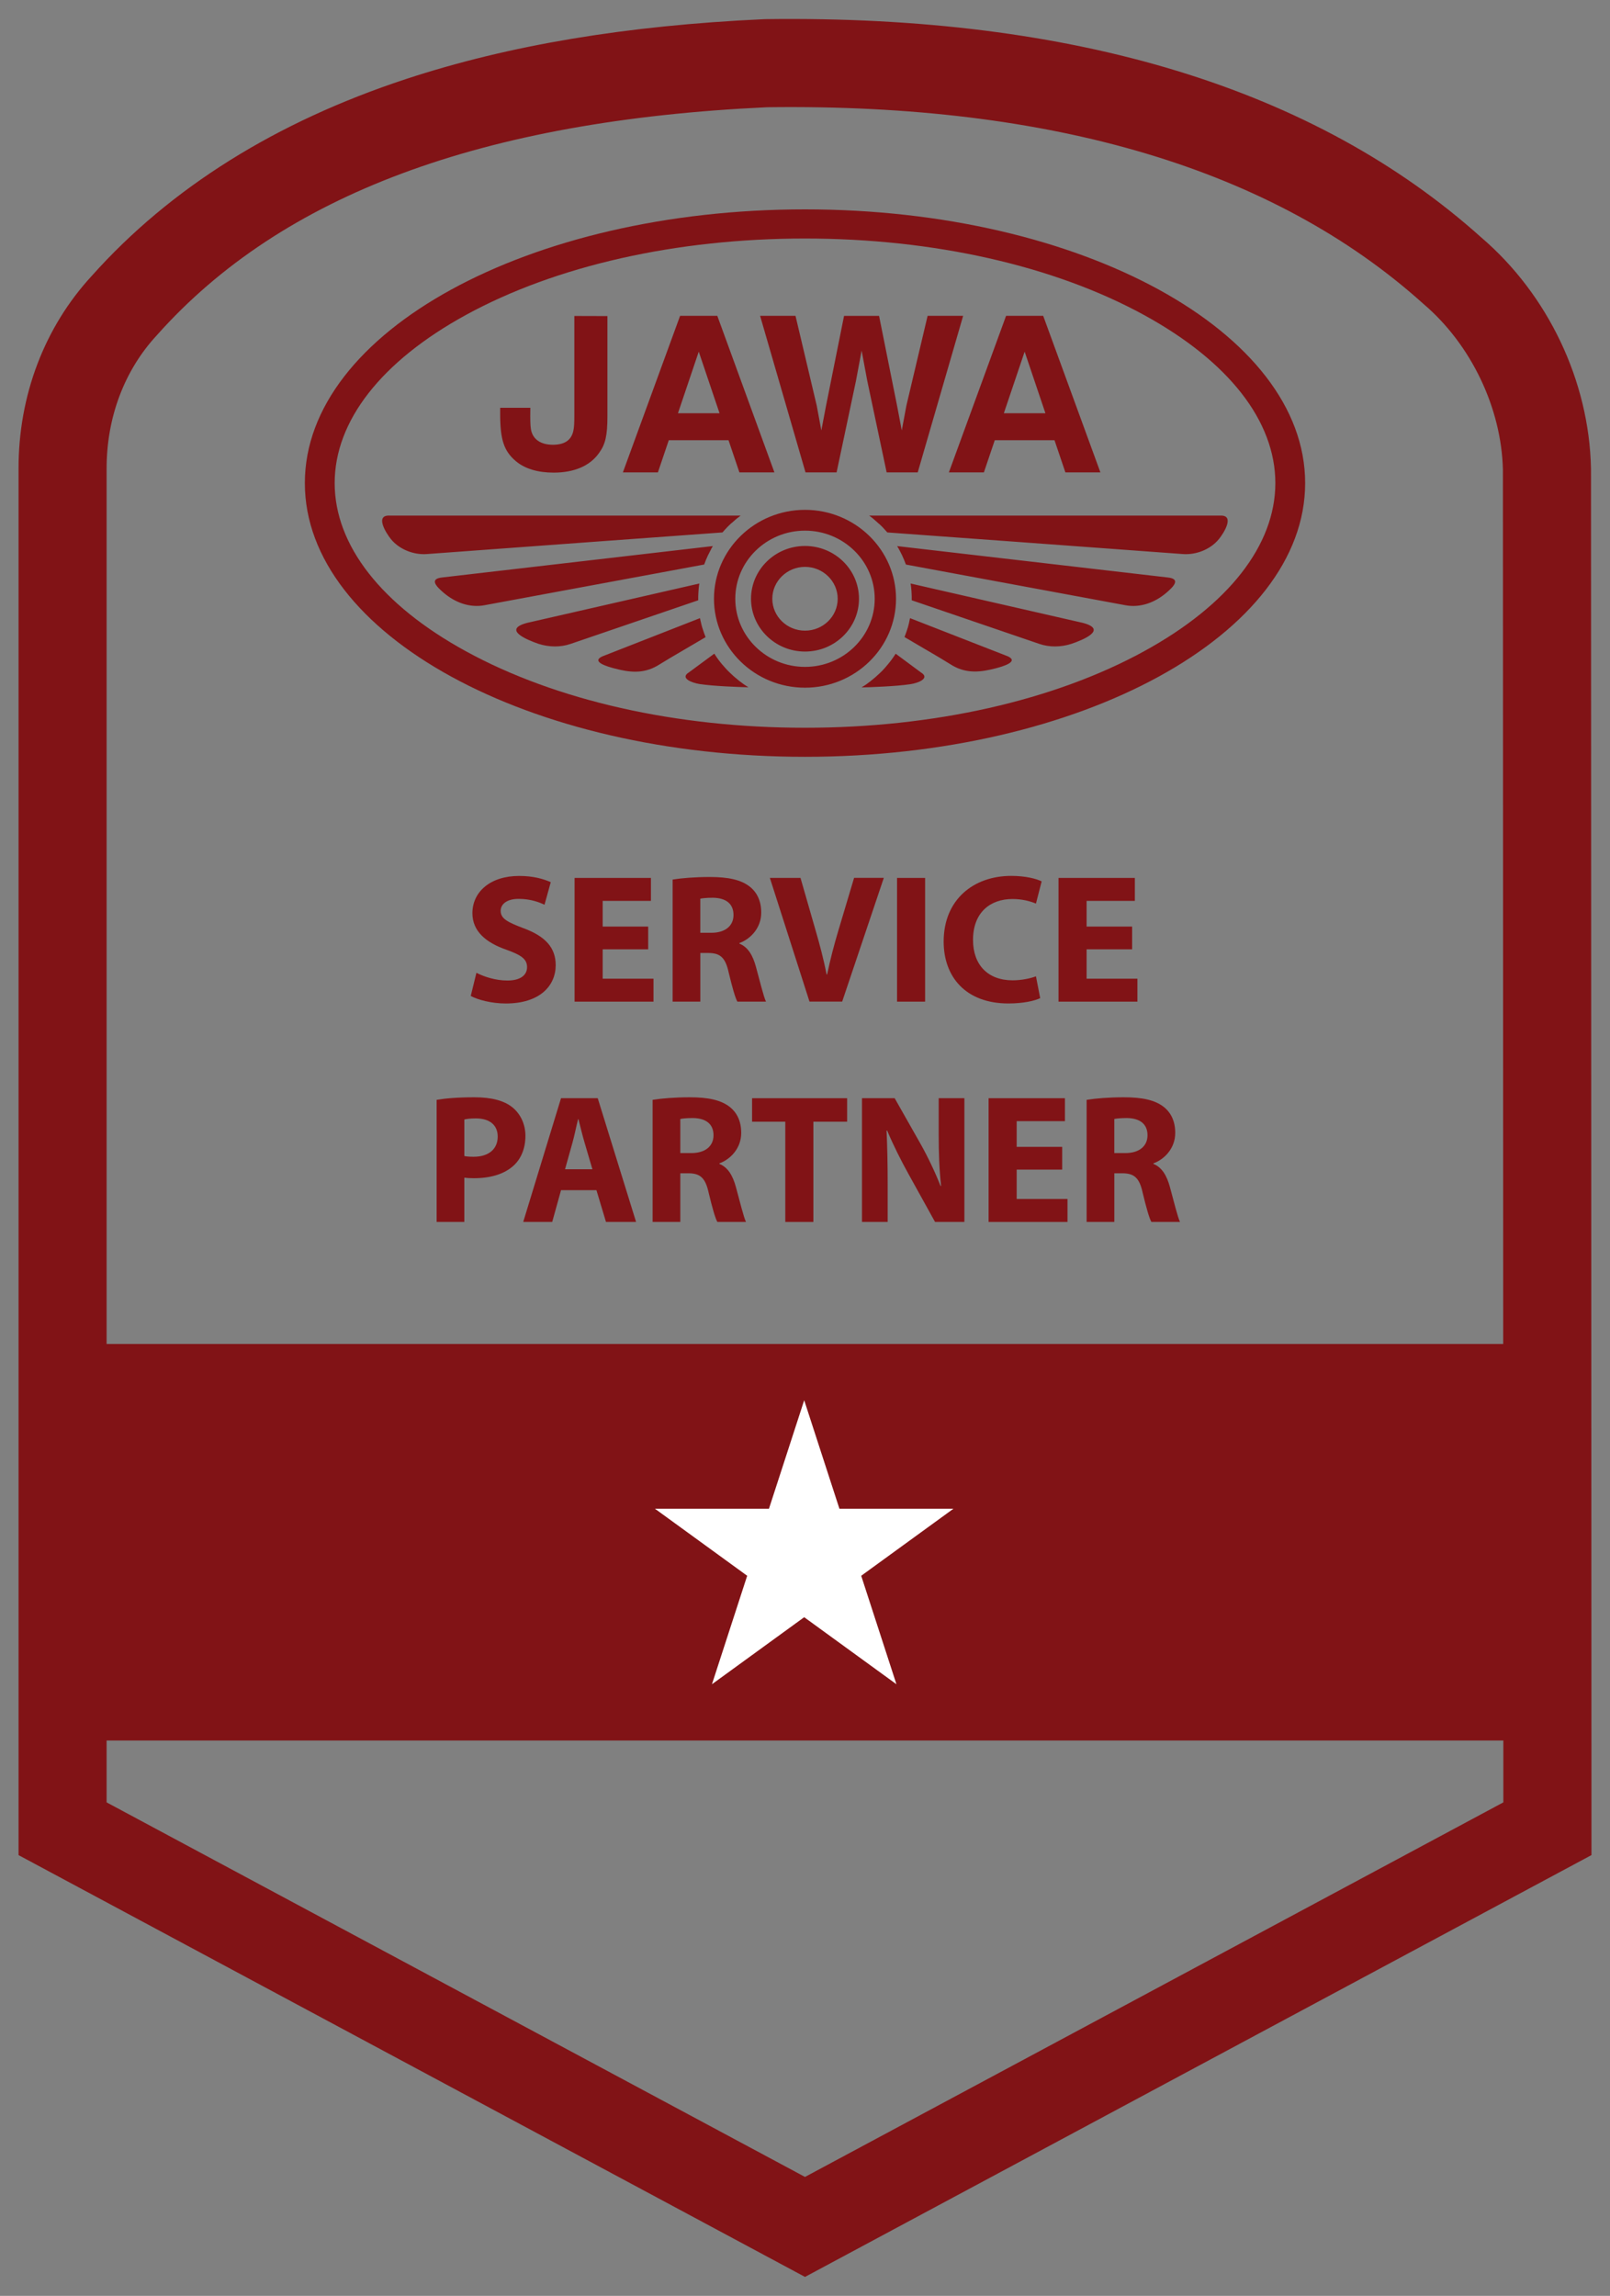 <?xml version="1.0" encoding="UTF-8"?>
<svg id="Ebene_1" xmlns="http://www.w3.org/2000/svg" version="1.1" viewBox="0 0 658 938">
  <rect x="0" y="0" width="658" height="938" fill="#808080" stroke="none"/>
  <!-- Generator: Adobe Illustrator 29.0.1, SVG Export Plug-In . SVG Version: 2.1.0 Build 192)  -->
  <defs>
    <style>
      .st0 {
        fill: #fff;
      }

      .st0, .st1 {
        fill-rule: evenodd;
      }

      .st2, .st1 {
        fill: #811316;
      }
    </style>
  </defs>
  <g>
    <path class="st2" d="M194.72,397.45c3.07,1.58,7.8,3.15,12.67,3.15,5.25,0,8.02-2.17,8.02-5.47s-2.4-4.95-8.47-7.12c-8.4-2.92-13.87-7.57-13.87-14.92,0-8.62,7.2-15.22,19.12-15.22,5.7,0,9.9,1.2,12.9,2.55l-2.55,9.22c-2.02-.97-5.62-2.4-10.57-2.4s-7.35,2.25-7.35,4.88c0,3.22,2.85,4.65,9.37,7.12,8.92,3.3,13.12,7.95,13.12,15.07,0,8.47-6.52,15.67-20.4,15.67-5.77,0-11.47-1.5-14.32-3.08l2.32-9.45Z"/>
    <path class="st2" d="M264.91,387.85h-18.6v12h20.77v9.38h-32.25v-50.55h31.2v9.38h-19.72v10.5h18.6v9.3Z"/>
    <path class="st2" d="M274.89,359.35c3.67-.6,9.15-1.05,15.22-1.05,7.5,0,12.75,1.12,16.35,3.97,3,2.4,4.65,5.92,4.65,10.58,0,6.45-4.57,10.87-8.92,12.45v.22c3.52,1.42,5.48,4.8,6.75,9.45,1.57,5.7,3.15,12.3,4.12,14.25h-11.7c-.83-1.42-2.02-5.55-3.52-11.77-1.35-6.3-3.52-8.02-8.17-8.1h-3.45v19.87h-11.32v-49.87ZM286.21,381.1h4.5c5.7,0,9.07-2.85,9.07-7.27,0-4.65-3.15-6.97-8.4-7.05-2.77,0-4.35.22-5.17.38v13.95Z"/>
    <path class="st2" d="M330.84,409.22l-16.2-50.55h12.52l6.15,21.37c1.73,6,3.3,11.77,4.5,18.07h.23c1.27-6.07,2.85-12.07,4.57-17.85l6.45-21.6h12.15l-17.02,50.55h-13.35Z"/>
    <path class="st2" d="M378.09,358.68v50.55h-11.47v-50.55h11.47Z"/>
    <path class="st2" d="M425.11,407.8c-2.1,1.05-6.82,2.17-12.97,2.17-17.47,0-26.47-10.88-26.47-25.27,0-17.25,12.3-26.85,27.6-26.85,5.92,0,10.42,1.2,12.45,2.25l-2.33,9.07c-2.32-.97-5.55-1.87-9.6-1.87-9.07,0-16.12,5.47-16.12,16.72,0,10.12,6,16.5,16.2,16.5,3.45,0,7.27-.75,9.52-1.65l1.73,8.92Z"/>
    <path class="st2" d="M462.69,387.85h-18.6v12h20.77v9.38h-32.25v-50.55h31.2v9.38h-19.72v10.5h18.6v9.3Z"/>
    <path class="st2" d="M178.44,449.35c3.52-.6,8.47-1.05,15.45-1.05s12.07,1.35,15.45,4.05c3.22,2.55,5.4,6.75,5.4,11.7s-1.65,9.15-4.65,12c-3.9,3.67-9.67,5.32-16.42,5.32-1.5,0-2.85-.07-3.9-.22v18.07h-11.32v-49.87ZM189.77,472.3c.98.22,2.17.3,3.82.3,6.07,0,9.82-3.08,9.82-8.25,0-4.65-3.23-7.42-8.92-7.42-2.32,0-3.9.22-4.72.45v14.92Z"/>
    <path class="st2" d="M229.29,486.25l-3.6,12.97h-11.85l15.45-50.55h15l15.67,50.55h-12.3l-3.9-12.97h-14.47ZM242.11,477.7l-3.15-10.72c-.9-3-1.8-6.75-2.55-9.75h-.15c-.75,3-1.5,6.82-2.33,9.75l-3,10.72h11.17Z"/>
    <path class="st2" d="M266.71,449.35c3.67-.6,9.15-1.05,15.22-1.05,7.5,0,12.75,1.12,16.35,3.97,3,2.4,4.65,5.92,4.65,10.58,0,6.45-4.57,10.87-8.92,12.45v.22c3.52,1.42,5.48,4.8,6.75,9.45,1.57,5.7,3.15,12.3,4.12,14.25h-11.7c-.83-1.42-2.02-5.55-3.52-11.77-1.35-6.3-3.52-8.02-8.17-8.1h-3.45v19.87h-11.32v-49.87ZM278.04,471.1h4.5c5.7,0,9.07-2.85,9.07-7.27,0-4.65-3.15-6.97-8.4-7.05-2.77,0-4.35.22-5.17.38v13.95Z"/>
    <path class="st2" d="M320.94,458.28h-13.57v-9.6h38.85v9.6h-13.8v40.95h-11.47v-40.95Z"/>
    <path class="st2" d="M352.29,499.22v-50.55h13.35l10.5,18.52c3,5.32,6,11.62,8.25,17.32h.23c-.75-6.67-.98-13.5-.98-21.07v-14.77h10.5v50.55h-12l-10.8-19.5c-3-5.4-6.3-11.92-8.77-17.85l-.23.08c.3,6.67.45,13.8.45,22.05v15.22h-10.5Z"/>
    <path class="st2" d="M434.11,477.85h-18.6v12h20.77v9.38h-32.25v-50.55h31.2v9.38h-19.72v10.5h18.6v9.3Z"/>
    <path class="st2" d="M444.09,449.35c3.67-.6,9.15-1.05,15.22-1.05,7.5,0,12.75,1.12,16.35,3.97,3,2.4,4.65,5.92,4.65,10.58,0,6.45-4.57,10.87-8.92,12.45v.22c3.52,1.42,5.48,4.8,6.75,9.45,1.57,5.7,3.15,12.3,4.12,14.25h-11.7c-.83-1.42-2.02-5.55-3.52-11.77-1.35-6.3-3.52-8.02-8.17-8.1h-3.45v19.87h-11.32v-49.87ZM455.41,471.1h4.5c5.7,0,9.07-2.85,9.07-7.27,0-4.65-3.15-6.97-8.4-7.05-2.77,0-4.35.22-5.17.38v13.95Z"/>
  </g>
  <g>
    <path id="path627" class="st1" d="M277.95,129.04l-23.38,63.96h14.31l4.45-13.15h24.41l4.45,13.15h14.31l-23.34-63.96h-15.22ZM310.65,129.04l18.56,63.96h12.7l7.92-37.4,2.31-12.37h0l2.31,12.37,7.92,37.4h12.7l18.56-63.96h-14.52l-8.66,36.62-1.9,10.19-1.9-9.98-7.38-36.82h-14.31l-7.38,36.82-1.9,9.98-1.9-10.19-8.66-36.62h-14.47ZM411.18,129.04l-23.38,63.96h14.31l4.45-13.15h24.41l4.45,13.15h14.31l-23.38-63.96h-15.17ZM234.73,129.09v40.41c0,3.22-.08,5.15-.41,6.52-.82,3.83-3.59,5.69-8.37,5.69-5.11,0-8.37-2.35-8.99-6.52-.21-1.36-.29-3.42-.21-8.58h-12.33v2.6c0,10.43,1.53,15.09,6.43,19.22,3.67,3.09,8.99,4.66,15.42,4.66,8.49,0,14.93-2.8,18.6-8.08,2.56-3.51,3.38-7.13,3.38-14.85v-41.03l-13.53-.04ZM285.58,143.68l8.49,25.15h-16.99l8.49-25.15ZM418.77,143.68l8.49,25.15h-16.99l8.49-25.15Z"/>
    <path id="path643" class="st1" d="M329,208.3c-20.49,0-37.2,16.29-37.2,36.33s16.7,36.33,37.2,36.33,37.2-16.29,37.2-36.33-16.7-36.33-37.2-36.33h0ZM158.57,210.65c-5.15.29-.66,7.3,1.2,9.61,3.38,4.16,9.24,6.52,14.72,6.1,21.4-1.57,71.42-5.24,71.42-5.24l49.36-3.59h0c.49-.58,1.03-1.15,1.57-1.73.16-.16.33-.33.45-.49.41-.41.82-.82,1.24-1.2.16-.16.33-.33.54-.45.45-.41.91-.78,1.36-1.2.12-.12.29-.25.41-.37.62-.49,1.24-.99,1.86-1.44h-143.54c-.21,0-.41-.04-.58,0h0ZM355.22,210.65h0c.66.45,1.28.95,1.86,1.44.16.12.29.25.41.37.45.37.91.78,1.36,1.2.16.16.33.33.54.45.41.41.82.78,1.24,1.2.16.16.33.33.45.49.54.58,1.07,1.15,1.57,1.73h0l49.36,3.59s49.98,3.67,71.42,5.24c5.48.41,11.34-1.94,14.72-6.1,1.9-2.31,6.35-9.32,1.2-9.61h-144.12ZM329,216.8c15.71,0,28.49,12.49,28.49,27.83s-12.78,27.83-28.49,27.83-28.49-12.49-28.49-27.83c0-15.34,12.78-27.83,28.49-27.83h0ZM329,223.06c-12.16,0-22.06,9.69-22.06,21.57s9.9,21.57,22.06,21.57,22.06-9.65,22.06-21.57-9.9-21.57-22.06-21.57h0ZM291.35,223.1l-110.6,12.82c-5.57.58-2.27,3.83.58,6.27,4.66,3.96,10.6,6.23,16.74,5.07,25.48-4.7,82.8-15.34,89.73-16.62h0c.45-1.32.99-2.6,1.61-3.88h0c.29-.62.62-1.24.95-1.86h0c.29-.62.62-1.24.99-1.81h0ZM366.65,223.1c.37.58.7,1.2,1.03,1.81h0c.33.62.66,1.24.95,1.86h0c.62,1.28,1.11,2.56,1.61,3.88h0c6.89,1.28,64.25,11.88,89.69,16.62,6.14,1.15,12.08-1.11,16.74-5.07,2.85-2.43,6.14-5.69.58-6.27l-110.6-12.82ZM329,231.6c7.34,0,13.36,5.86,13.36,13.03s-5.98,13.03-13.36,13.03-13.36-5.86-13.36-13.03,6.02-13.03,13.36-13.03ZM285.82,238.4c-7.67,1.77-50.84,11.63-70.39,16.08-10.27,2.72-.12,6.93,4.7,8.58,4.33,1.36,8.91,1.44,13.11,0l52.12-17.81v-.58c0-.66,0-1.28.04-1.94,0-.25.04-.45.04-.7.04-.41.04-.78.08-1.2.04-.29.04-.58.08-.82.04-.54.12-1.07.21-1.61h0ZM372.17,238.4h0c.08.54.16,1.07.21,1.61.04.29.04.58.08.82.04.41.08.78.08,1.2,0,.25.04.45.04.7.04.66.04,1.28.04,1.94v.58l52.12,17.81c4.21,1.44,8.78,1.36,13.11,0,4.82-1.61,15.01-5.86,4.7-8.58-19.55-4.45-62.72-14.31-70.39-16.08h0ZM286.07,252.55l-39.92,15.63c-4.82,2.23,2.43,4.25,4.95,4.91,6.06,1.61,11.63,2.27,17.44-1.03l5.65-3.42,14.19-8.33c-.25-.62-.49-1.24-.7-1.86v-.04l-.62-1.86s0-.04-.04-.08c-.16-.62-.37-1.28-.49-1.9v-.04c-.16-.66-.33-1.32-.45-1.98h0ZM371.92,252.55c-.12.66-.29,1.32-.41,1.94v.04c-.16.66-.33,1.28-.49,1.9t-.04.08c-.21.62-.37,1.24-.62,1.86v.04c-.21.62-.45,1.24-.7,1.86l14.19,8.33,5.61,3.42c5.81,3.26,11.42,2.6,17.48,1.03,2.52-.66,9.77-2.68,4.95-4.91l-39.96-15.59ZM291.93,267.06l-10.35,7.63c-3.79,2.31.99,4.25,4.33,4.78,5.98.91,16.49,1.24,19.96,1.32-.62-.37-1.24-.78-1.86-1.2-.16-.12-.33-.25-.49-.37-.41-.29-.87-.62-1.28-.95h0c-.21-.16-.45-.33-.66-.54-.41-.33-.78-.66-1.2-.99-.08-.08-.21-.16-.29-.25-.37-.33-.74-.62-1.07-.99-.12-.08-.21-.21-.33-.29-.33-.33-.7-.66-1.03-.99-.08-.12-.21-.21-.33-.33-.33-.33-.66-.7-.99-1.07-.08-.08-.16-.16-.21-.25-1.57-1.69-2.97-3.55-4.21-5.53h0ZM366.07,267.06c-1.24,1.98-2.68,3.83-4.21,5.57-.08.08-.12.16-.21.25-.33.37-.66.7-.99,1.07-.08.12-.21.21-.33.33-.33.33-.66.66-1.03.99-.12.08-.21.21-.33.29-.37.33-.7.66-1.07.99-.08.08-.21.16-.29.25-.41.33-.78.66-1.2.99-.21.16-.45.33-.66.54-.41.33-.82.62-1.28.95-.16.12-.33.25-.49.37-.62.41-1.24.82-1.86,1.2,3.51-.08,13.98-.41,19.96-1.32,3.34-.49,8.12-2.47,4.33-4.78l-10.35-7.67Z"/>
    <path id="path655" class="st1" d="M467.59,266.07c-36.82,20.16-86.02,31.26-138.6,31.26s-101.77-11.09-138.6-31.26c-34.56-18.93-53.61-43.34-53.61-68.7s19.05-49.77,53.65-68.7c36.78-20.12,86.02-31.22,138.55-31.22s101.77,11.09,138.6,31.26c34.6,18.93,53.65,43.34,53.65,68.7-.04,25.32-19.09,49.73-53.65,68.66ZM329,85.54c-112.9,0-204.41,50.06-204.41,111.83s91.5,111.83,204.41,111.83,204.41-50.06,204.41-111.83-91.5-111.83-204.41-111.83"/>
  </g>
  <path class="st1" d="M650.23,191.66v-.39c-.78-35.64-17.52-70.84-44.78-94.2C537.5,36.11,439.03,6.1,312.78,7.82l-.58.02c-56.25,2.59-104.1,10.58-146.27,24.45-53.15,17.48-96.34,44.51-128.36,80.35-19.43,21.02-30.08,49.09-29.99,79.03v566.25s321.42,172.33,321.42,172.33l321.43-172.34-.19-566.25ZM64.08,136.99l.23-.26c50.96-57.11,132.5-87.51,249.25-92.92,116.87-1.57,207.04,25.41,268,80.18l.34.3c19.34,16.51,31.72,42.39,32.33,67.58l.12,357.22H43.57V191.61c-.06-20.9,7.22-40.3,20.51-54.62ZM329,889.4L43.57,736.37v-25.27h570.84v25.27s-285.41,153.03-285.41,153.03Z"/>
  <polygon class="st0" points="328.67 660.72 290.97 688.11 305.37 643.79 267.67 616.4 314.27 616.4 328.67 572.08 343.07 616.4 389.67 616.4 351.97 643.79 366.37 688.11 328.67 660.72"/>
</svg>